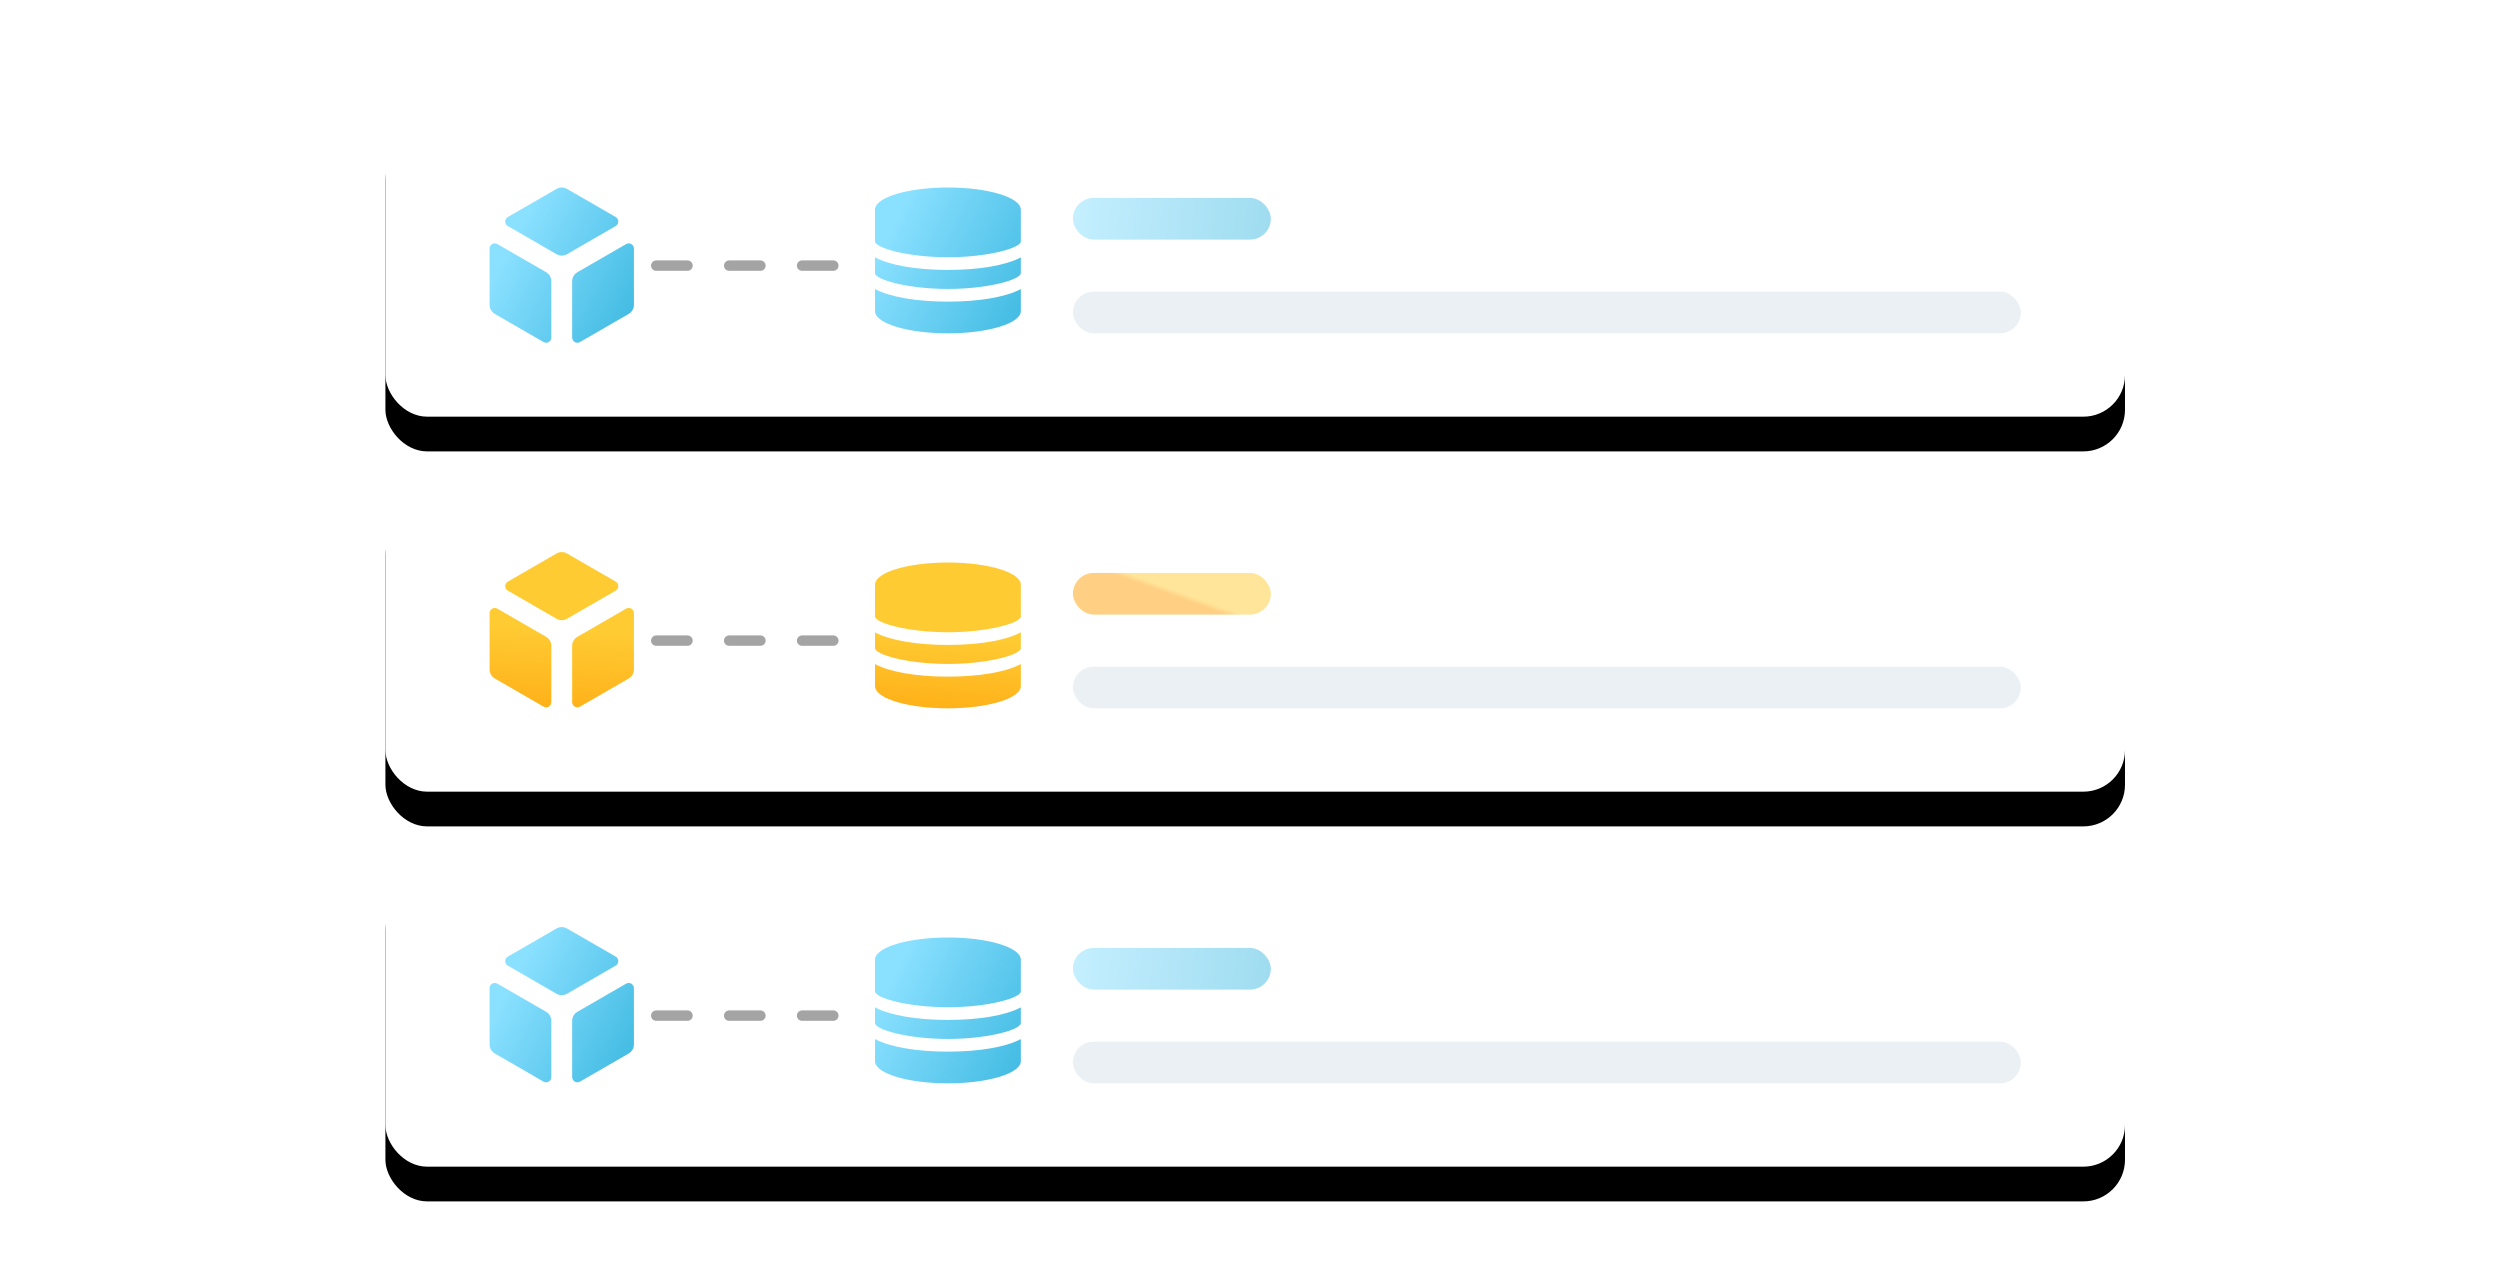 <?xml version="1.0" encoding="UTF-8"?>
<svg width="216px" height="110px" viewBox="0 0 216 110" version="1.1" xmlns="http://www.w3.org/2000/svg" xmlns:xlink="http://www.w3.org/1999/xlink">
    <!-- Generator: Sketch 58 (84663) - https://sketch.com -->
    <title>characteristic/deploy-img2</title>
    <desc>Created with Sketch.</desc>
    <defs>
        <rect id="path-1" x="0" y="0" width="150.3" height="27" rx="3.6"></rect>
        <filter x="-5.0%" y="-16.7%" width="110.0%" height="155.6%" filterUnits="objectBoundingBox" id="filter-2">
            <feOffset dx="0" dy="3" in="SourceAlpha" result="shadowOffsetOuter1"></feOffset>
            <feGaussianBlur stdDeviation="2" in="shadowOffsetOuter1" result="shadowBlurOuter1"></feGaussianBlur>
            <feColorMatrix values="0 0 0 0 0.889   0 0 0 0 0.926   0 0 0 0 1  0 0 0 1 0" type="matrix" in="shadowBlurOuter1"></feColorMatrix>
        </filter>
        <linearGradient x1="0%" y1="50%" x2="100%" y2="99.997%" id="linearGradient-3">
            <stop stop-color="#8AE0FF" offset="0%"></stop>
            <stop stop-color="#40BAE2" offset="100%"></stop>
        </linearGradient>
        <linearGradient x1="0%" y1="50%" x2="100%" y2="52.216%" id="linearGradient-4">
            <stop stop-color="#8AE0FF" offset="0%"></stop>
            <stop stop-color="#40BAE2" offset="100%"></stop>
        </linearGradient>
        <linearGradient x1="6.772%" y1="50%" x2="93.228%" y2="100%" id="linearGradient-5">
            <stop stop-color="#8AE0FF" offset="0%"></stop>
            <stop stop-color="#40BAE2" offset="100%"></stop>
        </linearGradient>
        <linearGradient x1="125.521%" y1="147.964%" x2="6.772%" y2="0%" id="linearGradient-6">
            <stop stop-color="#1438A9" offset="0%"></stop>
            <stop stop-color="#1569FF" offset="100%"></stop>
        </linearGradient>
        <rect id="path-7" x="0" y="32.4" width="150.3" height="27" rx="3.6"></rect>
        <filter x="-5.0%" y="-16.7%" width="110.0%" height="155.6%" filterUnits="objectBoundingBox" id="filter-8">
            <feOffset dx="0" dy="3" in="SourceAlpha" result="shadowOffsetOuter1"></feOffset>
            <feGaussianBlur stdDeviation="2" in="shadowOffsetOuter1" result="shadowBlurOuter1"></feGaussianBlur>
            <feColorMatrix values="0 0 0 0 0.889   0 0 0 0 0.926   0 0 0 0 1  0 0 0 1 0" type="matrix" in="shadowBlurOuter1"></feColorMatrix>
        </filter>
        <rect id="path-9" x="0" y="64.8" width="150.3" height="27" rx="3.6"></rect>
        <filter x="-5.0%" y="-16.7%" width="110.0%" height="155.6%" filterUnits="objectBoundingBox" id="filter-10">
            <feOffset dx="0" dy="3" in="SourceAlpha" result="shadowOffsetOuter1"></feOffset>
            <feGaussianBlur stdDeviation="2" in="shadowOffsetOuter1" result="shadowBlurOuter1"></feGaussianBlur>
            <feColorMatrix values="0 0 0 0 0.889   0 0 0 0 0.926   0 0 0 0 1  0 0 0 1 0" type="matrix" in="shadowBlurOuter1"></feColorMatrix>
        </filter>
        <linearGradient x1="56.201%" y1="50%" x2="50%" y2="131.943%" id="linearGradient-11">
            <stop stop-color="#FFCB33" offset="0%"></stop>
            <stop stop-color="#FFA109" offset="100%"></stop>
        </linearGradient>
        <linearGradient x1="56.201%" y1="50%" x2="50%" y2="53.632%" id="linearGradient-12">
            <stop stop-color="#FFCB33" offset="0%"></stop>
            <stop stop-color="#FFA109" offset="100%"></stop>
        </linearGradient>
        <linearGradient x1="55.361%" y1="50%" x2="50%" y2="131.948%" id="linearGradient-13">
            <stop stop-color="#FFCB33" offset="0%"></stop>
            <stop stop-color="#FFA109" offset="100%"></stop>
        </linearGradient>
    </defs>
    <g id="融合中台" stroke="none" stroke-width="1" fill="none" fill-rule="evenodd">
        <g id="能效中台补充" transform="translate(-642, -1534)">
            <g id="characteristic/deploy-img2" transform="translate(642, 1534)">
                <rect id="矩形备份-112" fill="#FFFFFF" opacity="0.01" x="0" y="0" width="216" height="109.8"></rect>
                <g id="编组-53" transform="translate(33.3, 9)">
                    <g id="矩形">
                        <use fill="black" fill-opacity="1" filter="url(#filter-2)" xlink:href="#path-1"></use>
                        <use fill="#FFFFFF" fill-rule="evenodd" xlink:href="#path-1"></use>
                    </g>
                    <path d="M54.9,15.974 L54.9,17.882 C54.9,18.941 52.079,19.8 48.6,19.8 C45.184,19.8 42.403,18.972 42.303,17.94 L42.3,17.882 L42.3,15.974 C43.597,16.672 45.921,17.061 48.6,17.061 C51.279,17.061 53.604,16.672 54.9,15.974 Z M54.9,13.235 L54.9,14.595 C54.9,15.166 52.047,15.965 48.6,15.965 C45.153,15.965 42.3,15.166 42.3,14.595 L42.3,13.235 C43.597,13.933 45.921,14.322 48.6,14.322 C51.279,14.322 53.604,13.933 54.9,13.235 Z M48.6,7.2 C52.079,7.2 54.9,8.058 54.9,9.117 L54.9,11.856 C54.9,12.427 52.047,13.226 48.6,13.226 C45.153,13.226 42.3,12.427 42.3,11.856 L42.3,9.117 L42.303,9.06 C42.403,8.027 45.184,7.2 48.6,7.2 Z" id="形状" fill="url(#linearGradient-3)"></path>
                    <rect id="矩形" fill-opacity="0.5" fill="#D8E2EC" x="59.4" y="16.2" width="81.9" height="3.6" rx="1.8"></rect>
                    <rect id="矩形备份-45" fill="url(#linearGradient-4)" opacity="0.5" x="59.4" y="8.1" width="17.1" height="3.6" rx="1.8"></rect>
                    <path d="M9.675,12.089 L13.885,14.52 C14.164,14.681 14.335,14.978 14.335,15.3 L14.335,20.162 C14.335,20.411 14.134,20.612 13.885,20.612 C13.806,20.612 13.729,20.591 13.66,20.552 L9.45,18.121 C9.172,17.96 9,17.663 9,17.341 L9,12.479 C9,12.23 9.201,12.029 9.45,12.029 C9.529,12.029 9.607,12.05 9.675,12.089 Z M21.47,12.48 L21.471,17.341 C21.471,17.663 21.299,17.96 21.021,18.121 L16.81,20.552 C16.595,20.676 16.32,20.602 16.195,20.387 C16.156,20.319 16.135,20.241 16.135,20.162 L16.135,15.3 C16.135,14.978 16.307,14.681 16.585,14.52 L20.795,12.09 C21.011,11.966 21.286,12.039 21.41,12.255 C21.45,12.323 21.47,12.401 21.47,12.48 Z M15.686,7.321 L19.895,9.751 C20.11,9.875 20.184,10.15 20.059,10.366 C20.02,10.434 19.963,10.491 19.895,10.53 L15.686,12.962 C15.407,13.122 15.064,13.122 14.785,12.962 L10.576,10.53 C10.361,10.406 10.287,10.131 10.411,9.916 C10.451,9.847 10.507,9.79 10.576,9.751 L14.786,7.321 C15.064,7.16 15.407,7.16 15.686,7.321 Z" id="形状" fill="url(#linearGradient-5)"></path>
                    <path d="M9.675,43.589 L13.885,46.02 C14.164,46.181 14.335,46.478 14.335,46.8 L14.335,51.662 C14.335,51.911 14.134,52.112 13.885,52.112 C13.806,52.112 13.729,52.091 13.66,52.052 L9.45,49.621 C9.172,49.46 9,49.163 9,48.841 L9,43.979 C9,43.73 9.201,43.529 9.45,43.529 C9.529,43.529 9.607,43.55 9.675,43.589 Z M21.47,43.98 L21.471,48.841 C21.471,49.163 21.299,49.46 21.021,49.621 L16.81,52.052 C16.595,52.176 16.32,52.102 16.195,51.887 C16.156,51.819 16.135,51.741 16.135,51.662 L16.135,46.8 C16.135,46.478 16.307,46.181 16.585,46.02 L20.795,43.59 C21.011,43.466 21.286,43.539 21.41,43.755 C21.45,43.823 21.47,43.901 21.47,43.98 Z M15.686,38.821 L19.895,41.251 C20.11,41.375 20.184,41.65 20.059,41.866 C20.02,41.934 19.963,41.991 19.895,42.03 L15.686,44.462 C15.407,44.622 15.064,44.622 14.785,44.462 L10.576,42.03 C10.361,41.906 10.287,41.631 10.411,41.416 C10.451,41.347 10.507,41.29 10.576,41.251 L14.786,38.821 C15.064,38.66 15.407,38.66 15.686,38.821 Z" id="形状备份-20" fill="url(#linearGradient-6)"></path>
                    <path d="M23.4,13.95 L40.5,13.95" id="路径-39" stroke="#A4A4A4" stroke-width="0.9" stroke-linecap="round" stroke-dasharray="2.7,3.6"></path>
                    <g id="矩形备份-234">
                        <use fill="black" fill-opacity="1" filter="url(#filter-8)" xlink:href="#path-7"></use>
                        <use fill="#FFFFFF" fill-rule="evenodd" xlink:href="#path-7"></use>
                    </g>
                    <g id="矩形备份-260">
                        <use fill="black" fill-opacity="1" filter="url(#filter-10)" xlink:href="#path-9"></use>
                        <use fill="#FFFFFF" fill-rule="evenodd" xlink:href="#path-9"></use>
                    </g>
                    <rect id="矩形备份-261" fill-opacity="0.5" fill="#D8E2EC" x="59.4" y="48.6" width="81.9" height="3.6" rx="1.8"></rect>
                    <path d="M54.9,48.374 L54.9,50.282 C54.9,51.341 52.079,52.2 48.6,52.2 C45.184,52.2 42.403,51.372 42.303,50.34 L42.3,50.282 L42.3,48.374 C43.597,49.072 45.921,49.461 48.6,49.461 C51.279,49.461 53.604,49.072 54.9,48.374 Z M54.9,45.635 L54.9,46.995 C54.9,47.566 52.047,48.365 48.6,48.365 C45.153,48.365 42.3,47.566 42.3,46.995 L42.3,45.635 C43.597,46.333 45.921,46.722 48.6,46.722 C51.279,46.722 53.604,46.333 54.9,45.635 Z M48.6,39.6 C52.079,39.6 54.9,40.458 54.9,41.517 L54.9,44.256 C54.9,44.827 52.047,45.626 48.6,45.626 C45.153,45.626 42.3,44.827 42.3,44.256 L42.3,41.517 L42.303,41.46 C42.403,40.427 45.184,39.6 48.6,39.6 Z" id="形状备份-18" fill="url(#linearGradient-11)"></path>
                    <path d="M54.9,80.774 L54.9,82.682 C54.9,83.741 52.079,84.6 48.6,84.6 C45.184,84.6 42.403,83.772 42.303,82.74 L42.3,82.682 L42.3,80.774 C43.597,81.472 45.921,81.861 48.6,81.861 C51.279,81.861 53.604,81.472 54.9,80.774 Z M54.9,78.035 L54.9,79.395 C54.9,79.966 52.047,80.765 48.6,80.765 C45.153,80.765 42.3,79.966 42.3,79.395 L42.3,78.035 C43.597,78.733 45.921,79.122 48.6,79.122 C51.279,79.122 53.604,78.733 54.9,78.035 Z M48.6,72 C52.079,72 54.9,72.858 54.9,73.917 L54.9,76.656 C54.9,77.227 52.047,78.026 48.6,78.026 C45.153,78.026 42.3,77.227 42.3,76.656 L42.3,73.917 L42.303,73.86 C42.403,72.827 45.184,72 48.6,72 Z" id="形状备份-19" fill="url(#linearGradient-3)"></path>
                    <rect id="矩形备份-264" fill-opacity="0.5" fill="#D8E2EC" x="59.4" y="81" width="81.9" height="3.6" rx="1.8"></rect>
                    <rect id="矩形备份-265" fill="url(#linearGradient-4)" opacity="0.5" x="59.4" y="72.9" width="17.1" height="3.6" rx="1.8"></rect>
                    <path d="M23.4,78.75 L40.5,78.75" id="路径-39备份-4" stroke="#A4A4A4" stroke-width="0.9" stroke-linecap="round" stroke-dasharray="2.7,3.6"></path>
                    <rect id="矩形备份-262" fill="url(#linearGradient-12)" opacity="0.5" x="59.4" y="40.5" width="17.1" height="3.6" rx="1.8"></rect>
                    <path d="M9.675,43.589 L13.885,46.02 C14.164,46.181 14.335,46.478 14.335,46.8 L14.335,51.662 C14.335,51.911 14.134,52.112 13.885,52.112 C13.806,52.112 13.729,52.091 13.66,52.052 L9.45,49.621 C9.172,49.46 9,49.163 9,48.841 L9,43.979 C9,43.73 9.201,43.529 9.45,43.529 C9.529,43.529 9.607,43.55 9.675,43.589 Z M21.47,43.98 L21.471,48.841 C21.471,49.163 21.299,49.46 21.021,49.621 L16.81,52.052 C16.595,52.176 16.32,52.102 16.195,51.887 C16.156,51.819 16.135,51.741 16.135,51.662 L16.135,46.8 C16.135,46.478 16.307,46.181 16.585,46.02 L20.795,43.59 C21.011,43.466 21.286,43.539 21.41,43.755 C21.45,43.823 21.47,43.901 21.47,43.98 Z M15.686,38.821 L19.895,41.251 C20.11,41.375 20.184,41.65 20.059,41.866 C20.02,41.934 19.963,41.991 19.895,42.03 L15.686,44.462 C15.407,44.622 15.064,44.622 14.785,44.462 L10.576,42.03 C10.361,41.906 10.287,41.631 10.411,41.416 C10.451,41.347 10.507,41.29 10.576,41.251 L14.786,38.821 C15.064,38.66 15.407,38.66 15.686,38.821 Z" id="形状" fill="url(#linearGradient-13)"></path>
                    <path d="M9.675,75.989 L13.885,78.42 C14.164,78.581 14.335,78.878 14.335,79.2 L14.335,84.062 C14.335,84.311 14.134,84.512 13.885,84.512 C13.806,84.512 13.729,84.491 13.66,84.452 L9.45,82.021 C9.172,81.86 9,81.563 9,81.241 L9,76.379 C9,76.13 9.201,75.929 9.45,75.929 C9.529,75.929 9.607,75.95 9.675,75.989 Z M21.47,76.38 L21.471,81.241 C21.471,81.563 21.299,81.86 21.021,82.021 L16.81,84.452 C16.595,84.576 16.32,84.502 16.195,84.287 C16.156,84.219 16.135,84.141 16.135,84.062 L16.135,79.2 C16.135,78.878 16.307,78.581 16.585,78.42 L20.795,75.99 C21.011,75.866 21.286,75.939 21.41,76.155 C21.45,76.223 21.47,76.301 21.47,76.38 Z M15.686,71.221 L19.895,73.651 C20.11,73.775 20.184,74.05 20.059,74.266 C20.02,74.334 19.963,74.391 19.895,74.43 L15.686,76.862 C15.407,77.022 15.064,77.022 14.785,76.862 L10.576,74.43 C10.361,74.306 10.287,74.031 10.411,73.816 C10.451,73.747 10.507,73.69 10.576,73.651 L14.786,71.221 C15.064,71.06 15.407,71.06 15.686,71.221 Z" id="形状备份-21" fill="url(#linearGradient-5)"></path>
                    <path d="M23.4,46.35 L40.5,46.35" id="路径-39备份-3" stroke="#A4A4A4" stroke-width="0.9" stroke-linecap="round" stroke-dasharray="2.7,3.6"></path>
                </g>
            </g>
        </g>
    </g>
</svg>
